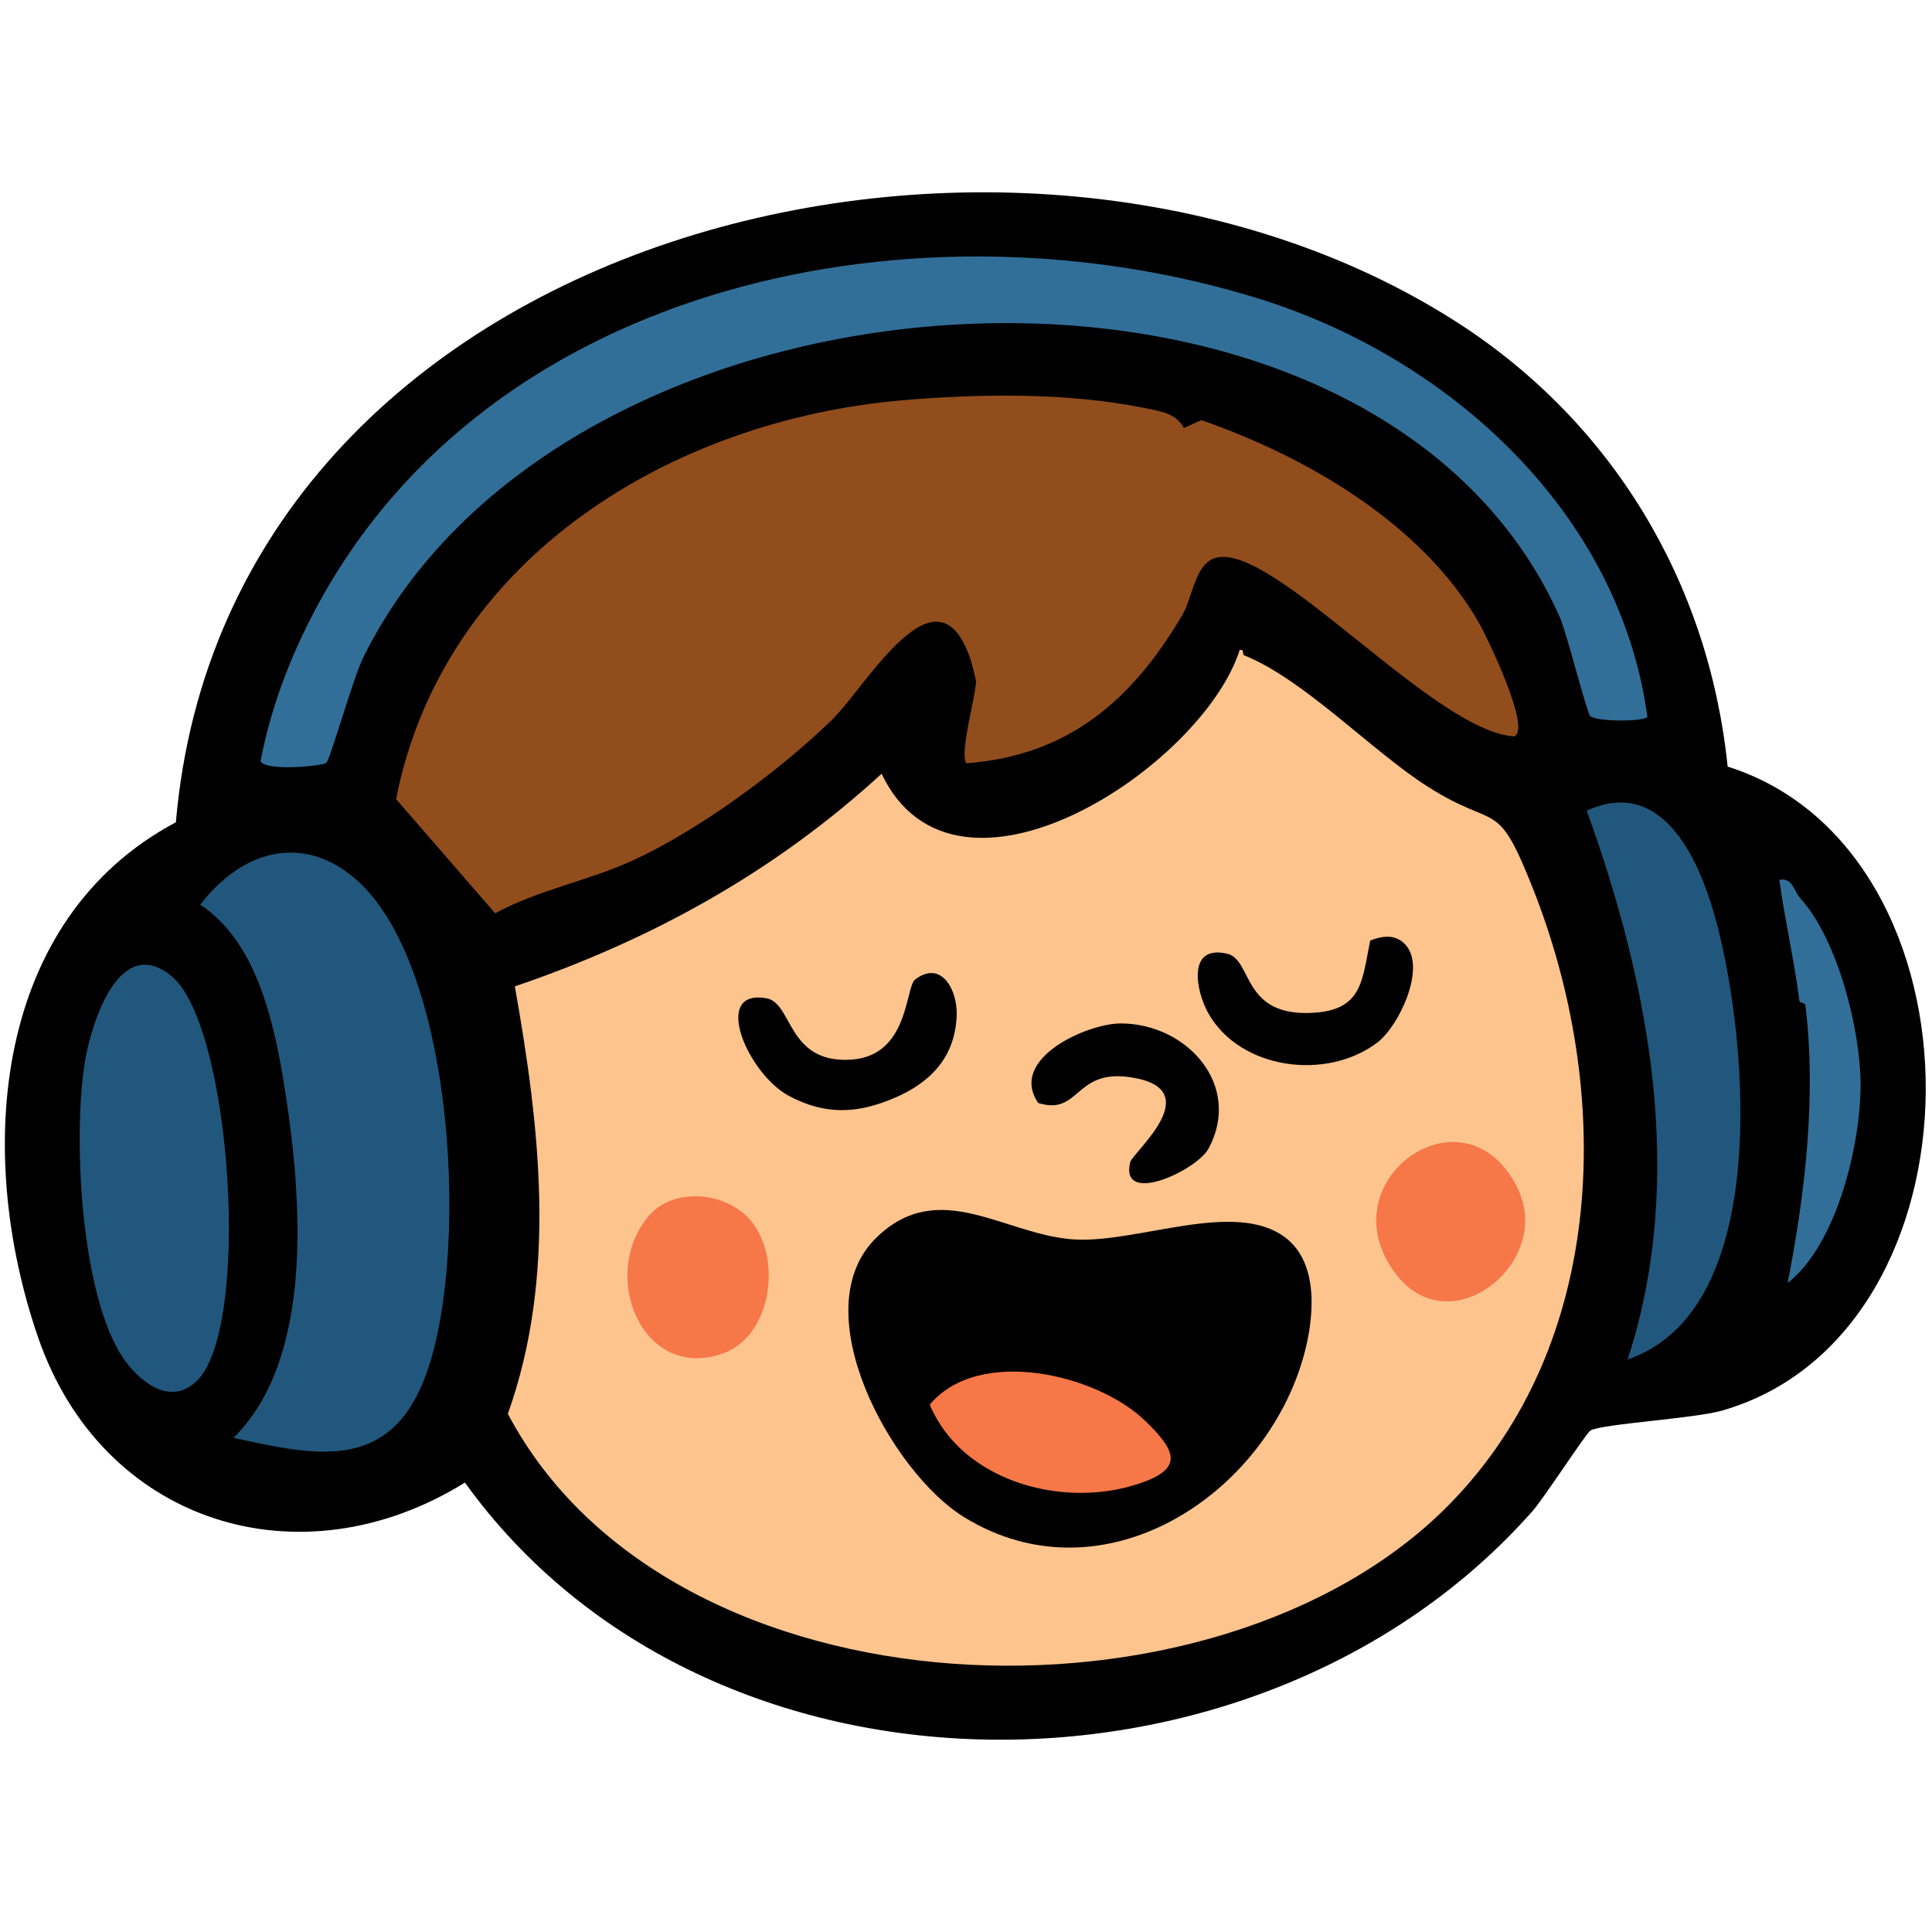 <?xml version="1.0" encoding="UTF-8"?>
<svg id="Layer_1" xmlns="http://www.w3.org/2000/svg" version="1.1" viewBox="0 0 580 580">
  <!-- Generator: Adobe Illustrator 29.8.1, SVG Export Plug-In . SVG Version: 2.1.1 Build 2)  -->
  <defs>
    <style>
      .st0 {
        fill: #924d1d;
      }

      .st1 {
        fill: #fdc48e;
      }

      .st2 {
        fill: #f67748;
      }

      .st3 {
        fill: #316f99;
      }

      .st4 {
        fill: #21577c;
      }
    </style>
  </defs>
  <g id="_x34_xvXBA">
    <g>
      <path d="M437.48,96.8c46.42,29.85,75.47,77.87,81.17,133.33,79.87,25.29,79.28,170.08-1.68,193.34-8.38,2.41-36.2,3.99-39.52,5.99-1.27.77-14.02,20.38-17.35,24.15-81.67,92.48-247.16,93.39-320.53-8.53-49.48,30.72-108.92,12.3-128.17-43.69S-1.74,275.88,52.8,246.85C68.25,68.32,304.47,11.27,437.48,96.8Z"/>
      <path class="st1" d="M373.5,196.73c17.99,7.21,38.35,28.76,55.12,39.43,21.07,13.4,20.59,2.84,31.53,30.46,24.13,60.87,22.57,136.5-25.03,185-69.6,70.9-233.52,65.74-282.66-27.18,14.8-41.46,9.64-85.91,2.1-128.32,41.23-14.05,78-34.42,110.1-63.83,22.32,46.78,96.33-2.07,107.49-37.13,1.48-.45.75,1.35,1.34,1.58Z"/>
      <path class="st0" d="M343.81,122.52c5.28,1.09,9.31,1.71,11.59,5.98l5.24-2.37c31.47,10.9,66.35,31.1,83.37,60.89,2.36,4.13,15.86,31.94,10.56,34.05-23.27-1.35-69.37-54.78-87.87-53.89-7.95.38-8.39,11.72-11.69,17.33-15,25.53-34.1,42.29-64.86,44.63-2.28-2.6,2.88-20.63,2.86-24.56,0-.37-1.18-5.13-1.52-6.19-9.96-30.83-31.31,7.6-41.81,17.79-15.8,15.32-39.86,33.04-59.82,42.18-13.22,6.05-28.4,8.82-41.21,15.82l-29.75-34.29c14.34-72.41,82.8-113.92,152.53-119.77,22.14-1.86,48.91-2.42,72.38,2.42Z"/>
      <path class="st3" d="M377.78,89.61c57.11,17.71,108.44,64.05,116.79,125.66-1.54,1.41-15.58,1.44-17.21-.35-1.03-1.14-7.11-25.15-9.02-29.46-55.99-126.44-297.9-112.82-359.35,12.05-2.92,5.93-9.84,30.3-11.01,31.49-.91.92-18.18,2.7-19.76-.49,3.04-15.92,8.81-31.1,16.38-45.4,52.67-99.42,182.22-124.8,283.18-93.49Z"/>
      <path class="st4" d="M107.6,264.66c29.3,26.88,33.5,114.26,19.82,149.27-10.87,27.82-32.65,23.2-57.29,17.71,24.13-23.89,20.45-71.55,15.69-102.67-3.03-19.78-8.06-45.88-25.71-57.36,12.49-16.4,31.26-21.84,47.49-6.95Z"/>
      <path class="st4" d="M58.82,414.82c-7.06,6.51-14.91,1.41-20.08-4.77-14.77-17.67-17.01-69.88-13.14-91.95,2.01-11.46,10.41-38.05,26.03-24.94,17.86,15,24.05,106.11,7.19,121.66Z"/>
      <path class="st3" d="M540.54,269.76c11.25,12.45,18,39.52,18.02,55.88.02,18.02-7.15,48.03-21.9,59.52,5.25-26.81,8.7-56.23,5.31-83.54-.07-.56-1.68-.43-1.77-1.18-1.59-12.29-4.33-24.07-6.04-36.29,4-.79,4.32,3.32,6.39,5.61Z"/>
      <path class="st4" d="M476.35,243.36c23.48-10.71,34.5,16.19,39.29,34.79,9.01,35.03,16.28,115.13-27.01,129.97,17.69-54.29,6.59-112.52-12.28-164.76Z"/>
      <path d="M385.83,371.5c10.41,7.84,8.58,24.59,5.59,35.41-11.62,42.14-60.35,74.15-101.99,48.55-21.86-13.44-48.65-62.12-26.35-83.89,18.92-18.47,38.74-.63,59.6.53,19.15,1.06,48.02-12,63.15-.61Z"/>
      <path class="st2" d="M225.59,366.69c9.34,11.59,5.88,34.62-8.71,39.69-24.33,8.45-37.36-24.28-21.74-41.74,7.43-8.31,23.28-6.84,30.45,2.05Z"/>
      <path class="st2" d="M455.61,356.76c10.83,22.17-20.06,47.07-36.44,25.86-21.6-27.98,20.71-58.08,36.44-25.86Z"/>
      <path d="M268.57,329.58c-11.06,4.76-20.76,5.29-31.76-.6-12.36-6.63-23.34-32.22-6.73-29.29,7.99,1.41,6.15,19.65,25.43,18.42,17.43-1.12,16.21-21.77,19.24-24.07,7.84-5.96,12.68,3.14,12.46,10.61-.37,12.65-7.84,20.3-18.64,24.94Z"/>
      <path d="M362.81,344.82c-3.52,6.53-26.74,17.4-23.51,4.06.7-2.88,23.7-21.94.1-25.48-17-2.55-15.11,11.65-27.73,7.72-9.09-13.39,14.9-23.9,24.81-23.88,19.88.05,36.56,18.58,26.33,37.58Z"/>
      <path d="M421.81,283.47c6.55,6.84-1.78,24.54-8.33,29.51-15.26,11.58-41.3,8.12-50.79-8.89-3.59-6.44-6.51-20.6,5.7-17.78,7.77,1.8,4.25,19.17,26.13,17.72,14.53-.96,14.37-9.77,16.83-21.67,3.67-1.44,7.5-1.97,10.46,1.12Z"/>
      <path class="st2" d="M343.77,426.52c9.69,9.39,11.91,14.74-3.39,19.37-22.36,6.76-51.75-1.53-61.26-24.2,14.72-17.64,50.26-9.11,64.65,4.84Z"/>
    </g>
  </g>
</svg>